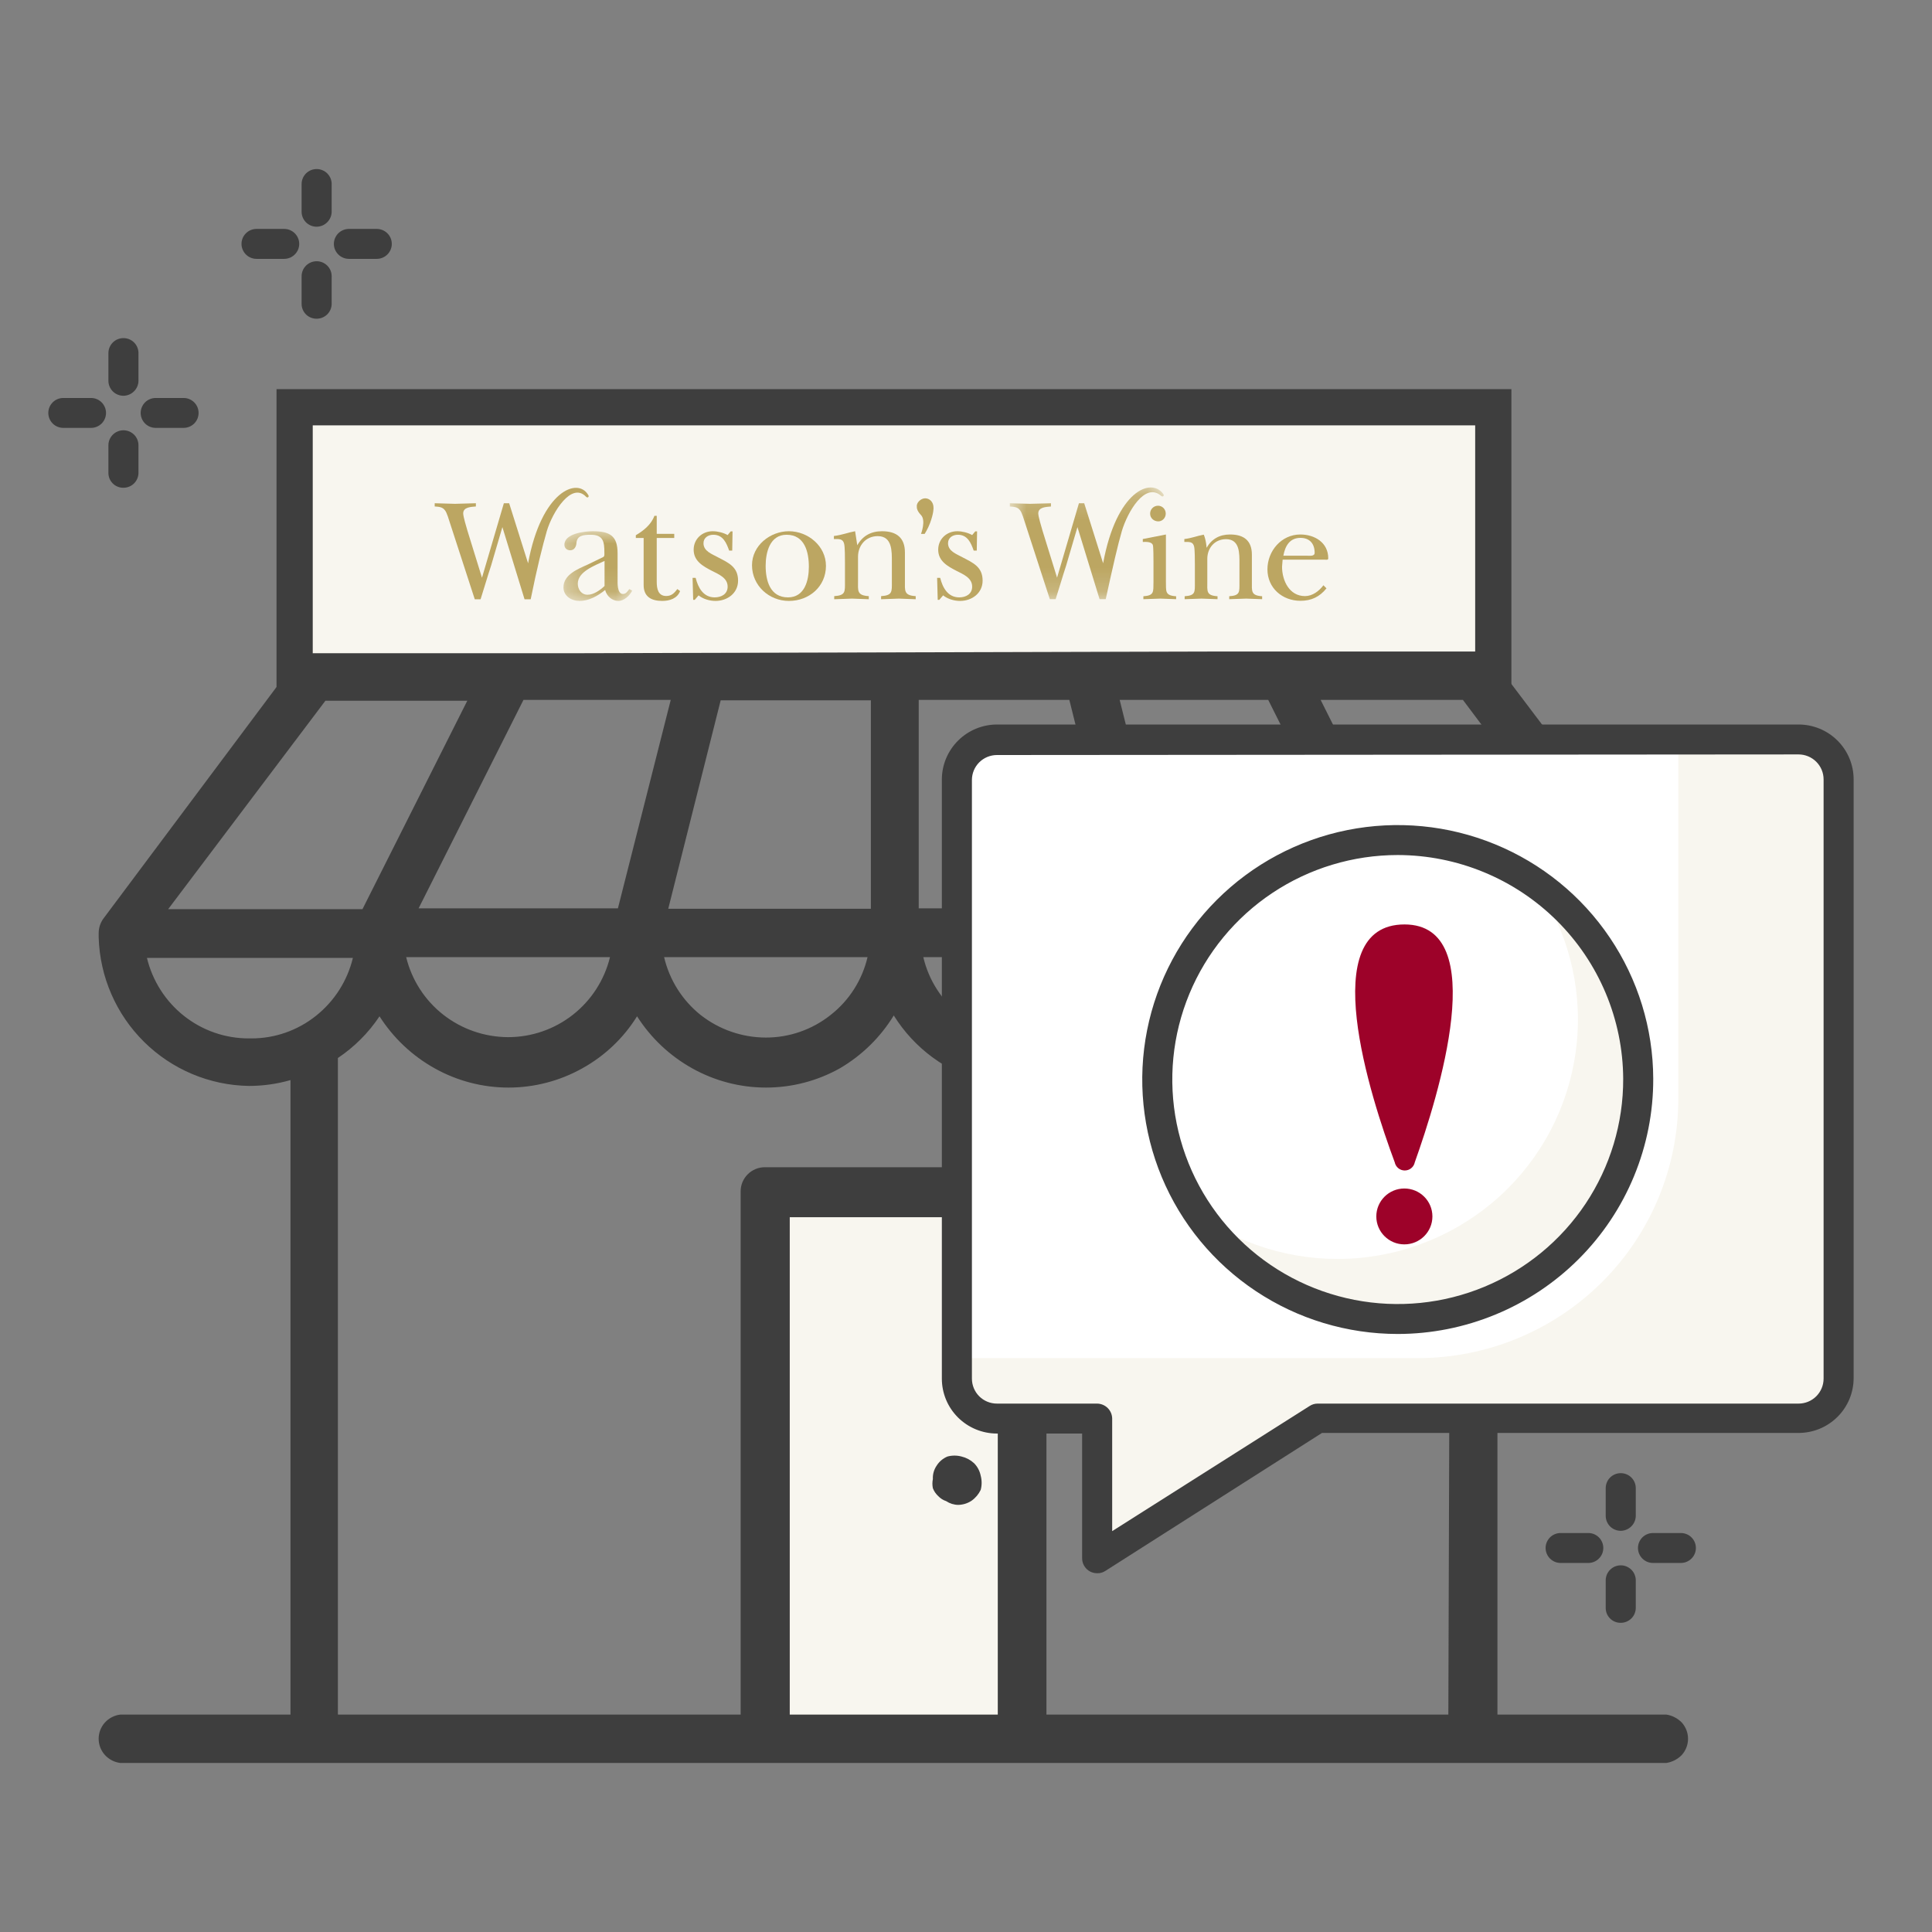 <svg width="80" height="80" viewBox="0 0 80 80" fill="none" xmlns="http://www.w3.org/2000/svg">
<rect x="0" y="0" width="80" height="80" fill="#808080" stroke="none"/>
<path d="M61.834 16.863H12.2V27.997H61.834V16.863Z" fill="#F8F6EF" stroke="#3E3E3E" stroke-width="1.5"/>
<path d="M41.833 49.989H32.202V71.481H41.833V49.989Z" fill="#F8F6EF"/>
<path d="M24.002 27.048H12.993C12.838 27.047 12.684 27.082 12.545 27.151C12.408 27.22 12.29 27.32 12.2 27.445L4.276 38.044C4.154 38.215 4.088 38.42 4.086 38.63V38.82C4.135 40.45 4.808 41.998 5.966 43.142C7.125 44.287 8.679 44.94 10.305 44.966C10.888 44.966 11.468 44.885 12.028 44.724V70.997H4.982C4.737 71.027 4.511 71.143 4.345 71.325C4.178 71.51 4.085 71.749 4.085 71.999C4.085 72.247 4.178 72.487 4.345 72.672C4.511 72.854 4.737 72.97 4.982 73H69.001C69.243 72.962 69.467 72.847 69.638 72.672C69.805 72.487 69.898 72.247 69.898 71.999C69.898 71.749 69.805 71.51 69.638 71.325C69.467 71.15 69.243 71.035 69.001 70.997H62.006V44.776C62.567 44.934 63.147 45.01 63.729 45C65.371 45.001 66.948 44.362 68.128 43.219C69.308 42.075 69.998 40.516 70.052 38.872V38.665C70.09 38.45 70.047 38.229 69.931 38.044L61.868 27.375C61.769 27.255 61.646 27.155 61.507 27.082C61.388 27.023 61.26 26.988 61.128 26.979H50.067L24.002 27.048ZM60.576 28.981L67.054 37.612H59.009L54.684 28.981H60.576ZM52.514 28.981L56.838 37.612H48.517L46.363 28.981H52.514ZM57.355 39.632C57.132 40.584 56.591 41.43 55.822 42.031C55.057 42.638 54.109 42.967 53.134 42.963C52.159 42.963 51.213 42.635 50.447 42.03C49.682 41.426 49.141 40.581 48.913 39.632H57.355ZM27.671 37.629L29.842 28.998H36.061V37.629H27.671ZM35.923 39.632C35.701 40.584 35.16 41.43 34.39 42.031C33.625 42.638 32.678 42.967 31.703 42.963C30.728 42.96 29.783 42.632 29.015 42.031C28.255 41.425 27.721 40.58 27.499 39.632H35.923ZM38.042 28.981H44.279L46.432 37.612H38.042V28.981ZM46.656 39.632C46.434 40.58 45.9 41.425 45.14 42.031C44.372 42.632 43.427 42.96 42.453 42.963C41.477 42.967 40.53 42.638 39.765 42.031C38.996 41.43 38.455 40.584 38.232 39.632H46.656ZM27.774 28.981L25.587 37.612H17.334L21.676 28.981H27.774ZM25.259 39.632C25.028 40.578 24.486 41.419 23.721 42.02C22.955 42.621 22.011 42.947 21.038 42.946C20.064 42.943 19.119 42.615 18.351 42.014C17.588 41.415 17.048 40.576 16.818 39.632H25.259ZM13.475 29.015H19.35L15.009 37.647H6.963L13.475 29.015ZM10.305 42.998C9.33 43.001 8.383 42.672 7.618 42.066C6.853 41.46 6.314 40.615 6.085 39.666H14.612C14.383 40.615 13.844 41.46 13.079 42.066C12.32 42.671 11.379 43 10.409 42.998H10.305ZM41.316 70.997H32.702V50.403H41.316V70.997ZM59.973 70.997H43.331V49.333C43.332 49.202 43.307 49.071 43.256 48.95C43.206 48.828 43.132 48.718 43.038 48.625C42.851 48.438 42.597 48.332 42.332 48.332H31.668C31.403 48.332 31.149 48.438 30.962 48.625C30.868 48.718 30.794 48.828 30.744 48.95C30.693 49.071 30.668 49.202 30.669 49.333V70.997H13.992V43.809C14.674 43.353 15.26 42.766 15.715 42.083C16.288 42.982 17.075 43.724 18.006 44.241C18.939 44.761 19.988 45.034 21.056 45.034C22.123 45.034 23.172 44.761 24.105 44.241C25.035 43.728 25.818 42.985 26.379 42.083C26.952 42.982 27.739 43.724 28.67 44.241C29.603 44.761 30.652 45.034 31.72 45.034C32.787 45.034 33.837 44.761 34.769 44.241C35.685 43.707 36.455 42.954 37.009 42.048C37.861 43.416 39.206 44.403 40.765 44.804C42.323 45.206 43.976 44.992 45.381 44.206C46.313 43.689 47.1 42.948 47.673 42.048C48.245 42.95 49.033 43.692 49.967 44.208C50.9 44.724 51.947 44.996 53.013 45C54.077 44.998 55.123 44.726 56.054 44.21C56.985 43.694 57.77 42.95 58.337 42.048C58.797 42.728 59.382 43.313 60.059 43.775L59.973 70.997ZM59.405 39.701H67.847C67.615 40.647 67.073 41.488 66.308 42.089C65.543 42.69 64.598 43.016 63.626 43.015C62.651 43.012 61.706 42.684 60.938 42.083C60.175 41.484 59.635 40.645 59.405 39.701Z" fill="#3E3E3E"/>
<path d="M39.679 62.314C39.875 62.31 40.067 62.251 40.23 62.142C40.393 62.027 40.523 61.872 40.609 61.693C40.66 61.501 40.66 61.298 40.609 61.106C40.57 60.91 40.474 60.73 40.334 60.588C40.188 60.453 40.01 60.358 39.817 60.312C39.625 60.26 39.423 60.26 39.231 60.312C39.046 60.389 38.889 60.522 38.783 60.692C38.673 60.854 38.618 61.048 38.628 61.244C38.602 61.369 38.602 61.499 38.628 61.624C38.676 61.749 38.753 61.861 38.852 61.952C38.943 62.047 39.055 62.118 39.179 62.159C39.328 62.258 39.501 62.312 39.679 62.314Z" fill="#3E3E3E"/>
<path fill-rule="evenodd" clip-rule="evenodd" d="M53.141 23.011C53.214 22.617 53.395 22.272 53.85 22.272C54.231 22.272 54.437 22.514 54.437 22.89C54.437 23.041 54.237 23.011 54.14 23.011H53.141ZM54.8 24.235C54.618 24.477 54.346 24.683 54.037 24.683C53.389 24.683 53.087 24.041 53.087 23.466L53.111 23.174H54.849C54.909 23.174 55 23.199 55 23.12C55 22.465 54.437 22.132 53.843 22.132C53.057 22.132 52.482 22.817 52.482 23.575C52.482 24.35 53.099 24.878 53.85 24.878C54.303 24.878 54.642 24.713 54.927 24.362L54.8 24.235Z" fill="#BCA662"/>
<path fill-rule="evenodd" clip-rule="evenodd" d="M47.963 21.589C48.132 21.589 48.271 21.444 48.271 21.268C48.271 21.087 48.132 20.941 47.951 20.941C47.769 20.941 47.624 21.087 47.624 21.268C47.624 21.456 47.781 21.589 47.963 21.589ZM47.321 22.32V22.441C47.442 22.436 47.696 22.423 47.739 22.575C47.763 22.666 47.763 23.133 47.763 23.247V24.113C47.757 24.514 47.793 24.659 47.345 24.69V24.811C47.581 24.804 47.817 24.793 48.053 24.787C48.271 24.793 48.495 24.804 48.701 24.811V24.69C48.223 24.659 48.289 24.477 48.278 24.078V22.133L47.321 22.32Z" fill="#BCA662"/>
<path fill-rule="evenodd" clip-rule="evenodd" d="M51.838 22.969C51.838 22.392 51.512 22.132 50.936 22.132C50.507 22.132 50.18 22.308 49.962 22.683C49.962 22.683 49.953 22.536 49.923 22.394C49.894 22.254 49.846 22.139 49.846 22.139C49.549 22.193 49.356 22.284 49.041 22.32V22.441C49.235 22.441 49.399 22.418 49.447 22.636C49.477 22.775 49.477 23.199 49.477 23.369V24.113C49.477 24.514 49.508 24.659 49.054 24.689V24.811C49.289 24.804 49.52 24.793 49.756 24.787C49.974 24.793 50.198 24.804 50.415 24.811V24.689C49.937 24.659 49.992 24.477 49.992 24.078V23.138C49.992 22.696 50.294 22.326 50.767 22.326C51.342 22.326 51.323 22.92 51.323 23.337V24.113C51.323 24.514 51.354 24.659 50.9 24.689V24.811C51.136 24.804 51.366 24.793 51.603 24.787C51.82 24.793 52.044 24.804 52.262 24.811V24.689C51.79 24.659 51.838 24.477 51.838 24.078V22.969Z" fill="#BCA662"/>
<mask id="mask0_446_101942" style="mask-type:alpha" maskUnits="userSpaceOnUse" x="41" y="20" width="8" height="5">
<path fill-rule="evenodd" clip-rule="evenodd" d="M41.815 20.185H48.189V24.81H41.815V20.185Z" fill="white"/>
</mask>
<g mask="url(#mask0_446_101942)">
<path fill-rule="evenodd" clip-rule="evenodd" d="M45.678 23.324C46.226 20.335 47.658 19.757 48.162 20.447C48.231 20.527 48.152 20.594 48.083 20.534C47.409 19.942 46.687 21.207 46.454 21.987C46.275 22.61 46.104 23.36 45.786 24.81H45.531L44.615 21.826L44.148 23.415C43.978 23.933 43.893 24.25 43.712 24.81H43.471L42.45 21.668C42.404 21.534 42.322 21.225 42.234 21.125C42.135 20.991 41.983 20.985 41.815 20.973V20.839C42.094 20.845 42.375 20.857 42.655 20.862C42.94 20.857 43.232 20.845 43.518 20.839V20.973C43.331 20.991 42.993 20.991 42.993 21.26C42.993 21.395 43.127 21.826 43.168 21.973L43.771 23.92L44.676 20.839H44.895L45.678 23.324Z" fill="#BCA662"/>
</g>
<mask id="mask1_446_101942" style="mask-type:alpha" maskUnits="userSpaceOnUse" x="23" y="21" width="4" height="4">
<path fill-rule="evenodd" clip-rule="evenodd" d="M23.332 21.997H26.178V24.883H23.332V21.997Z" fill="white"/>
</mask>
<g mask="url(#mask1_446_101942)">
<path fill-rule="evenodd" clip-rule="evenodd" d="M24.345 23.373C23.938 23.558 23.332 23.787 23.332 24.322C23.332 24.679 23.658 24.883 23.995 24.883C24.39 24.883 24.759 24.673 25.058 24.43C25.122 24.685 25.344 24.883 25.606 24.883C25.841 24.883 26.076 24.666 26.178 24.456L26.058 24.392C25.988 24.481 25.924 24.596 25.797 24.596C25.548 24.596 25.574 24.125 25.574 23.965V22.914C25.574 22.181 25.249 21.997 24.542 21.997C24.218 21.997 23.371 22.085 23.371 22.557C23.371 22.697 23.473 22.786 23.613 22.786C23.772 22.786 23.855 22.646 23.867 22.506C23.887 22.168 24.148 22.143 24.466 22.143C24.988 22.143 25.026 22.449 25.026 22.882C25.026 22.952 25.039 23.035 24.976 23.067L24.345 23.373ZM25.033 24.264C24.854 24.437 24.581 24.628 24.332 24.628C24.071 24.628 23.925 24.404 23.925 24.169C23.925 23.66 24.651 23.411 25.033 23.226V24.264Z" fill="#BCA662"/>
</g>
<path fill-rule="evenodd" clip-rule="evenodd" d="M26.652 22.277V24.227C26.652 24.704 26.964 24.883 27.423 24.883C27.728 24.883 28.047 24.781 28.161 24.475L28.047 24.392C27.925 24.552 27.811 24.679 27.588 24.679C27.251 24.679 27.194 24.38 27.194 24.093V22.277H27.919V22.105H27.194V21.359H27.098C26.964 21.722 26.646 21.977 26.328 22.162V22.277H26.652Z" fill="#BCA662"/>
<path fill-rule="evenodd" clip-rule="evenodd" d="M28.927 24.653C29.117 24.806 29.385 24.883 29.627 24.883C30.117 24.883 30.562 24.564 30.562 24.042C30.562 23.468 30.161 23.303 29.722 23.073C29.48 22.939 29.13 22.825 29.13 22.493C29.13 22.263 29.327 22.143 29.537 22.143C29.939 22.143 30.079 22.48 30.193 22.799H30.32L30.333 22.003H30.257L30.13 22.156C29.951 22.054 29.709 21.997 29.512 21.997C29.073 21.997 28.723 22.321 28.723 22.761C28.723 23.239 29.117 23.449 29.486 23.641C29.76 23.781 30.13 23.927 30.13 24.291C30.13 24.596 29.875 24.736 29.594 24.736C29.124 24.736 28.907 24.335 28.805 23.927H28.678L28.703 24.838H28.767L28.927 24.653Z" fill="#BCA662"/>
<path fill-rule="evenodd" clip-rule="evenodd" d="M32.57 22.143C33.321 22.143 33.493 22.856 33.493 23.468C33.493 24.035 33.321 24.736 32.628 24.736C31.883 24.736 31.704 24.035 31.704 23.43C31.704 22.875 31.876 22.143 32.57 22.143ZM32.667 21.997C31.891 21.997 31.139 22.589 31.139 23.404C31.139 24.245 31.84 24.883 32.667 24.883C33.501 24.883 34.201 24.291 34.201 23.43C34.201 22.608 33.456 21.997 32.667 21.997Z" fill="#BCA662"/>
<path fill-rule="evenodd" clip-rule="evenodd" d="M37.471 22.875C37.471 22.27 37.127 21.997 36.523 21.997C36.071 21.997 35.727 22.181 35.498 22.577L35.408 21.997C35.097 22.054 34.861 22.156 34.53 22.194V22.321C34.734 22.321 34.906 22.296 34.956 22.526C34.988 22.672 34.988 23.117 34.988 23.296V24.08C34.988 24.501 35.02 24.653 34.543 24.685V24.813C34.791 24.806 35.033 24.794 35.281 24.787C35.51 24.794 35.746 24.806 35.975 24.813V24.685C35.472 24.653 35.529 24.462 35.529 24.042V23.054C35.529 22.589 35.848 22.2 36.344 22.2C36.949 22.2 36.93 22.825 36.93 23.264V24.08C36.93 24.501 36.962 24.653 36.484 24.685V24.813C36.733 24.806 36.974 24.794 37.223 24.787C37.452 24.794 37.687 24.806 37.917 24.813V24.685C37.42 24.653 37.471 24.462 37.471 24.042V22.875Z" fill="#BCA662"/>
<path fill-rule="evenodd" clip-rule="evenodd" d="M39.053 24.653C39.243 24.806 39.511 24.883 39.753 24.883C40.243 24.883 40.688 24.564 40.688 24.042C40.688 23.468 40.287 23.303 39.848 23.073C39.606 22.939 39.256 22.825 39.256 22.493C39.256 22.263 39.453 22.143 39.663 22.143C40.065 22.143 40.205 22.48 40.319 22.799H40.446L40.459 22.003H40.383L40.255 22.156C40.077 22.054 39.835 21.997 39.638 21.997C39.199 21.997 38.849 22.321 38.849 22.761C38.849 23.239 39.243 23.449 39.612 23.641C39.886 23.781 40.255 23.927 40.255 24.291C40.255 24.596 40.001 24.736 39.721 24.736C39.249 24.736 39.033 24.335 38.931 23.927H38.804L38.829 24.838H38.893L39.053 24.653Z" fill="#BCA662"/>
<path fill-rule="evenodd" clip-rule="evenodd" d="M38.137 22.108H38.288C38.288 22.108 38.424 21.897 38.515 21.649C38.667 21.235 38.655 21.035 38.655 21.035C38.66 20.784 38.49 20.634 38.309 20.634C38.127 20.634 37.935 20.823 37.965 20.983C37.965 20.983 37.937 21.121 38.133 21.324C38.353 21.547 38.137 22.108 38.137 22.108Z" fill="#BCA662"/>
<path fill-rule="evenodd" clip-rule="evenodd" d="M21.867 23.325C22.415 20.334 23.912 19.755 24.35 20.485C24.418 20.565 24.333 20.638 24.27 20.572C23.665 19.933 22.877 21.206 22.644 21.986C22.465 22.611 22.241 23.494 21.975 24.814H21.72L20.803 21.826L20.336 23.417C20.165 23.934 20.08 24.252 19.9 24.814H19.659L18.636 21.668C18.59 21.534 18.508 21.224 18.42 21.125C18.321 20.99 18.169 20.984 18 20.972V20.838C18.28 20.844 18.56 20.855 18.841 20.862C19.127 20.855 19.419 20.844 19.705 20.838V20.972C19.518 20.99 19.18 20.99 19.18 21.259C19.18 21.393 19.314 21.826 19.355 21.972L19.958 23.922L20.864 20.838H21.083L21.867 23.325Z" fill="#BCA662"/>
<path d="M65.767 64.719H64.622C64.457 64.719 64.299 64.653 64.182 64.537C64.066 64.421 64 64.263 64 64.099C64 63.934 64.066 63.777 64.182 63.66C64.299 63.544 64.457 63.479 64.622 63.479H65.767C65.933 63.479 66.091 63.544 66.207 63.66C66.324 63.777 66.39 63.934 66.39 64.099C66.39 64.263 66.324 64.421 66.207 64.537C66.091 64.653 65.933 64.719 65.767 64.719Z" fill="#3E3E3E"/>
<path d="M69.601 64.719H68.448C68.282 64.719 68.124 64.653 68.007 64.537C67.891 64.421 67.825 64.263 67.825 64.099C67.825 63.934 67.891 63.777 68.007 63.66C68.124 63.544 68.282 63.479 68.448 63.479H69.601C69.766 63.479 69.924 63.544 70.041 63.66C70.158 63.777 70.223 63.934 70.223 64.099C70.223 64.263 70.158 64.421 70.041 64.537C69.924 64.653 69.766 64.719 69.601 64.719Z" fill="#3E3E3E"/>
<path d="M67.112 67.197C67.03 67.198 66.948 67.183 66.872 67.152C66.796 67.122 66.727 67.076 66.669 67.018C66.611 66.96 66.565 66.892 66.534 66.816C66.504 66.74 66.488 66.659 66.489 66.578V65.437C66.489 65.273 66.555 65.115 66.672 64.999C66.788 64.883 66.947 64.817 67.112 64.817C67.277 64.817 67.435 64.883 67.552 64.999C67.668 65.115 67.734 65.273 67.734 65.437V66.578C67.734 66.742 67.668 66.9 67.552 67.016C67.435 67.132 67.277 67.197 67.112 67.197Z" fill="#3E3E3E"/>
<path d="M67.112 63.388C66.947 63.388 66.788 63.323 66.671 63.207C66.555 63.09 66.489 62.933 66.489 62.768V61.62C66.489 61.455 66.555 61.298 66.671 61.181C66.788 61.065 66.947 61 67.112 61C67.277 61 67.435 61.065 67.552 61.181C67.668 61.298 67.734 61.455 67.734 61.62V62.768C67.732 62.932 67.665 63.088 67.549 63.204C67.433 63.32 67.276 63.386 67.112 63.388Z" fill="#3E3E3E"/>
<path d="M74.473 58.716H54.559L45.431 64.5V58.716H41.282C40.842 58.716 40.42 58.542 40.108 58.232C39.797 57.922 39.622 57.501 39.622 57.063V32.273C39.622 31.834 39.797 31.414 40.108 31.104C40.42 30.794 40.842 30.62 41.282 30.62H74.473C74.913 30.62 75.336 30.794 75.647 31.104C75.958 31.414 76.133 31.834 76.133 32.273V57.063C76.133 57.501 75.958 57.922 75.647 58.232C75.336 58.542 74.913 58.716 74.473 58.716Z" fill="#F8F6EF"/>
<path d="M58.707 56.237H39.622V32.273C39.622 31.834 39.797 31.414 40.108 31.104C40.42 30.794 40.842 30.62 41.282 30.62H69.495V45.494C69.495 48.343 68.358 51.076 66.335 53.09C64.312 55.105 61.568 56.237 58.707 56.237Z" fill="white"/>
<path d="M45.431 65.144C45.327 65.144 45.224 65.119 45.132 65.07C45.034 65.016 44.952 64.938 44.895 64.841C44.838 64.746 44.808 64.636 44.809 64.525V59.36H41.282C40.677 59.36 40.096 59.12 39.668 58.694C39.24 58.268 39 57.69 39 57.087V32.272C39.002 31.67 39.243 31.094 39.671 30.668C40.098 30.242 40.677 30.002 41.282 30H74.473C75.079 30 75.659 30.239 76.087 30.666C76.515 31.092 76.755 31.67 76.755 32.272V57.063C76.755 57.665 76.515 58.243 76.087 58.669C75.659 59.096 75.079 59.335 74.473 59.335H54.741L45.763 65.053C45.664 65.116 45.548 65.148 45.431 65.144ZM41.282 31.264C41.007 31.264 40.743 31.373 40.548 31.567C40.354 31.761 40.245 32.023 40.245 32.297V57.087C40.245 57.361 40.354 57.624 40.548 57.818C40.743 58.012 41.007 58.12 41.282 58.12H45.431C45.595 58.123 45.752 58.188 45.868 58.304C45.985 58.42 46.051 58.577 46.053 58.74V63.401L54.227 58.22C54.325 58.155 54.441 58.12 54.559 58.12H74.473C74.749 58.12 75.012 58.012 75.207 57.818C75.401 57.624 75.511 57.361 75.511 57.087V32.272C75.511 31.998 75.401 31.736 75.207 31.542C75.012 31.348 74.749 31.239 74.473 31.239L41.282 31.264Z" fill="#3E3E3E"/>
<path d="M63.562 36.562C64.892 38.471 65.507 40.785 65.299 43.1C65.09 45.414 64.072 47.583 62.422 49.226C60.772 50.869 58.594 51.883 56.27 52.091C53.946 52.298 51.622 51.686 49.704 50.361C50.535 51.554 51.619 52.55 52.879 53.28C54.139 54.01 55.544 54.455 56.996 54.585C58.448 54.715 59.911 54.525 61.281 54.03C62.651 53.535 63.896 52.747 64.926 51.72C65.957 50.694 66.749 49.455 67.246 48.09C67.743 46.726 67.933 45.269 67.803 43.823C67.673 42.377 67.226 40.978 66.493 39.723C65.76 38.468 64.759 37.389 63.562 36.562Z" fill="#F8F6EF"/>
<path d="M57.878 55.237C55.786 55.237 53.742 54.62 52.003 53.463C50.264 52.307 48.908 50.664 48.106 48.74C47.305 46.817 47.093 44.7 47.499 42.658C47.904 40.615 48.909 38.737 50.385 37.263C51.861 35.788 53.743 34.782 55.793 34.371C57.843 33.961 59.97 34.165 61.903 34.958C63.837 35.75 65.492 37.095 66.658 38.824C67.825 40.552 68.451 42.586 68.457 44.668C68.461 46.054 68.189 47.427 67.659 48.709C67.129 49.99 66.351 51.155 65.368 52.137C64.385 53.118 63.218 53.898 61.933 54.429C60.647 54.961 59.269 55.236 57.878 55.237ZM57.878 35.405C56.03 35.405 54.224 35.951 52.688 36.974C51.152 37.997 49.956 39.45 49.25 41.151C48.544 42.852 48.361 44.722 48.724 46.527C49.087 48.331 49.98 49.987 51.288 51.286C52.597 52.585 54.264 53.468 56.077 53.823C57.89 54.178 59.768 53.989 61.473 53.28C63.178 52.571 64.634 51.375 65.656 49.842C66.677 48.309 67.219 46.508 67.213 44.668C67.2 42.209 66.211 39.856 64.462 38.12C62.713 36.385 60.346 35.409 57.878 35.405Z" fill="#3E3E3E"/>
<path d="M58.583 48.129C58.564 48.224 58.512 48.31 58.436 48.372C58.361 48.434 58.266 48.467 58.168 48.467C58.07 48.467 57.975 48.434 57.9 48.372C57.824 48.31 57.772 48.224 57.753 48.129C56.741 45.41 54.434 38.279 58.16 38.279C61.778 38.287 59.562 45.385 58.583 48.129Z" fill="#9D0229"/>
<path d="M58.151 51.527C58.793 51.527 59.313 51.009 59.313 50.37C59.313 49.731 58.793 49.213 58.151 49.213C57.51 49.213 56.99 49.731 56.99 50.37C56.99 51.009 57.51 51.527 58.151 51.527Z" fill="#9D0229"/>
<path d="M11.768 10.719H10.622C10.457 10.719 10.299 10.653 10.182 10.537C10.066 10.421 10 10.263 10 10.099C10 9.934 10.066 9.777 10.182 9.661C10.299 9.544 10.457 9.479 10.622 9.479H11.768C11.932 9.479 12.091 9.544 12.207 9.661C12.324 9.777 12.39 9.934 12.39 10.099C12.39 10.263 12.324 10.421 12.207 10.537C12.091 10.653 11.932 10.719 11.768 10.719Z" fill="#3E3E3E"/>
<path d="M15.601 10.719H14.447C14.283 10.719 14.124 10.653 14.008 10.537C13.891 10.421 13.825 10.263 13.825 10.099C13.825 9.934 13.891 9.777 14.008 9.661C14.124 9.544 14.283 9.479 14.447 9.479H15.601C15.766 9.479 15.924 9.544 16.041 9.661C16.158 9.777 16.223 9.934 16.223 10.099C16.223 10.263 16.158 10.421 16.041 10.537C15.924 10.653 15.766 10.719 15.601 10.719Z" fill="#3E3E3E"/>
<path d="M13.112 13.197C13.03 13.198 12.948 13.183 12.872 13.152C12.796 13.122 12.727 13.076 12.669 13.018C12.611 12.96 12.565 12.892 12.534 12.816C12.504 12.74 12.488 12.659 12.489 12.578V11.437C12.489 11.273 12.555 11.115 12.672 10.999C12.788 10.883 12.947 10.817 13.112 10.817C13.277 10.817 13.435 10.883 13.552 10.999C13.668 11.115 13.734 11.273 13.734 11.437V12.578C13.734 12.742 13.668 12.899 13.552 13.016C13.435 13.132 13.277 13.197 13.112 13.197Z" fill="#3E3E3E"/>
<path d="M13.112 9.388C12.947 9.388 12.788 9.323 12.671 9.207C12.555 9.09 12.489 8.933 12.489 8.768V7.62C12.489 7.455 12.555 7.298 12.671 7.182C12.788 7.065 12.947 7 13.112 7C13.277 7 13.435 7.065 13.552 7.182C13.668 7.298 13.734 7.455 13.734 7.62V8.768C13.732 8.932 13.665 9.088 13.549 9.204C13.433 9.32 13.276 9.386 13.112 9.388Z" fill="#3E3E3E"/>
<path d="M3.767 17.718H2.622C2.457 17.718 2.299 17.653 2.182 17.537C2.066 17.421 2 17.263 2 17.099C2 16.934 2.066 16.777 2.182 16.66C2.299 16.544 2.457 16.479 2.622 16.479H3.767C3.933 16.479 4.091 16.544 4.208 16.66C4.324 16.777 4.39 16.934 4.39 17.099C4.39 17.263 4.324 17.421 4.208 17.537C4.091 17.653 3.933 17.718 3.767 17.718Z" fill="#3E3E3E"/>
<path d="M7.601 17.718H6.448C6.282 17.718 6.124 17.653 6.007 17.537C5.891 17.421 5.825 17.263 5.825 17.099C5.825 16.934 5.891 16.777 6.007 16.66C6.124 16.544 6.282 16.479 6.448 16.479H7.601C7.766 16.479 7.924 16.544 8.041 16.66C8.158 16.777 8.223 16.934 8.223 17.099C8.223 17.263 8.158 17.421 8.041 17.537C7.924 17.653 7.766 17.718 7.601 17.718Z" fill="#3E3E3E"/>
<path d="M5.112 20.197C5.03 20.198 4.948 20.183 4.872 20.152C4.796 20.122 4.727 20.076 4.669 20.018C4.611 19.96 4.565 19.892 4.534 19.816C4.504 19.74 4.488 19.659 4.489 19.578V18.437C4.489 18.273 4.555 18.115 4.672 17.999C4.788 17.883 4.947 17.817 5.112 17.817C5.277 17.817 5.435 17.883 5.552 17.999C5.668 18.115 5.734 18.273 5.734 18.437V19.578C5.734 19.742 5.668 19.899 5.552 20.016C5.435 20.132 5.277 20.197 5.112 20.197Z" fill="#3E3E3E"/>
<path d="M5.112 16.388C4.947 16.388 4.788 16.323 4.672 16.207C4.555 16.09 4.489 15.933 4.489 15.768V14.62C4.489 14.455 4.555 14.298 4.672 14.181C4.788 14.065 4.947 14 5.112 14C5.277 14 5.435 14.065 5.552 14.181C5.668 14.298 5.734 14.455 5.734 14.62V15.768C5.732 15.932 5.666 16.088 5.549 16.204C5.433 16.32 5.276 16.386 5.112 16.388Z" fill="#3E3E3E"/>
</svg>
